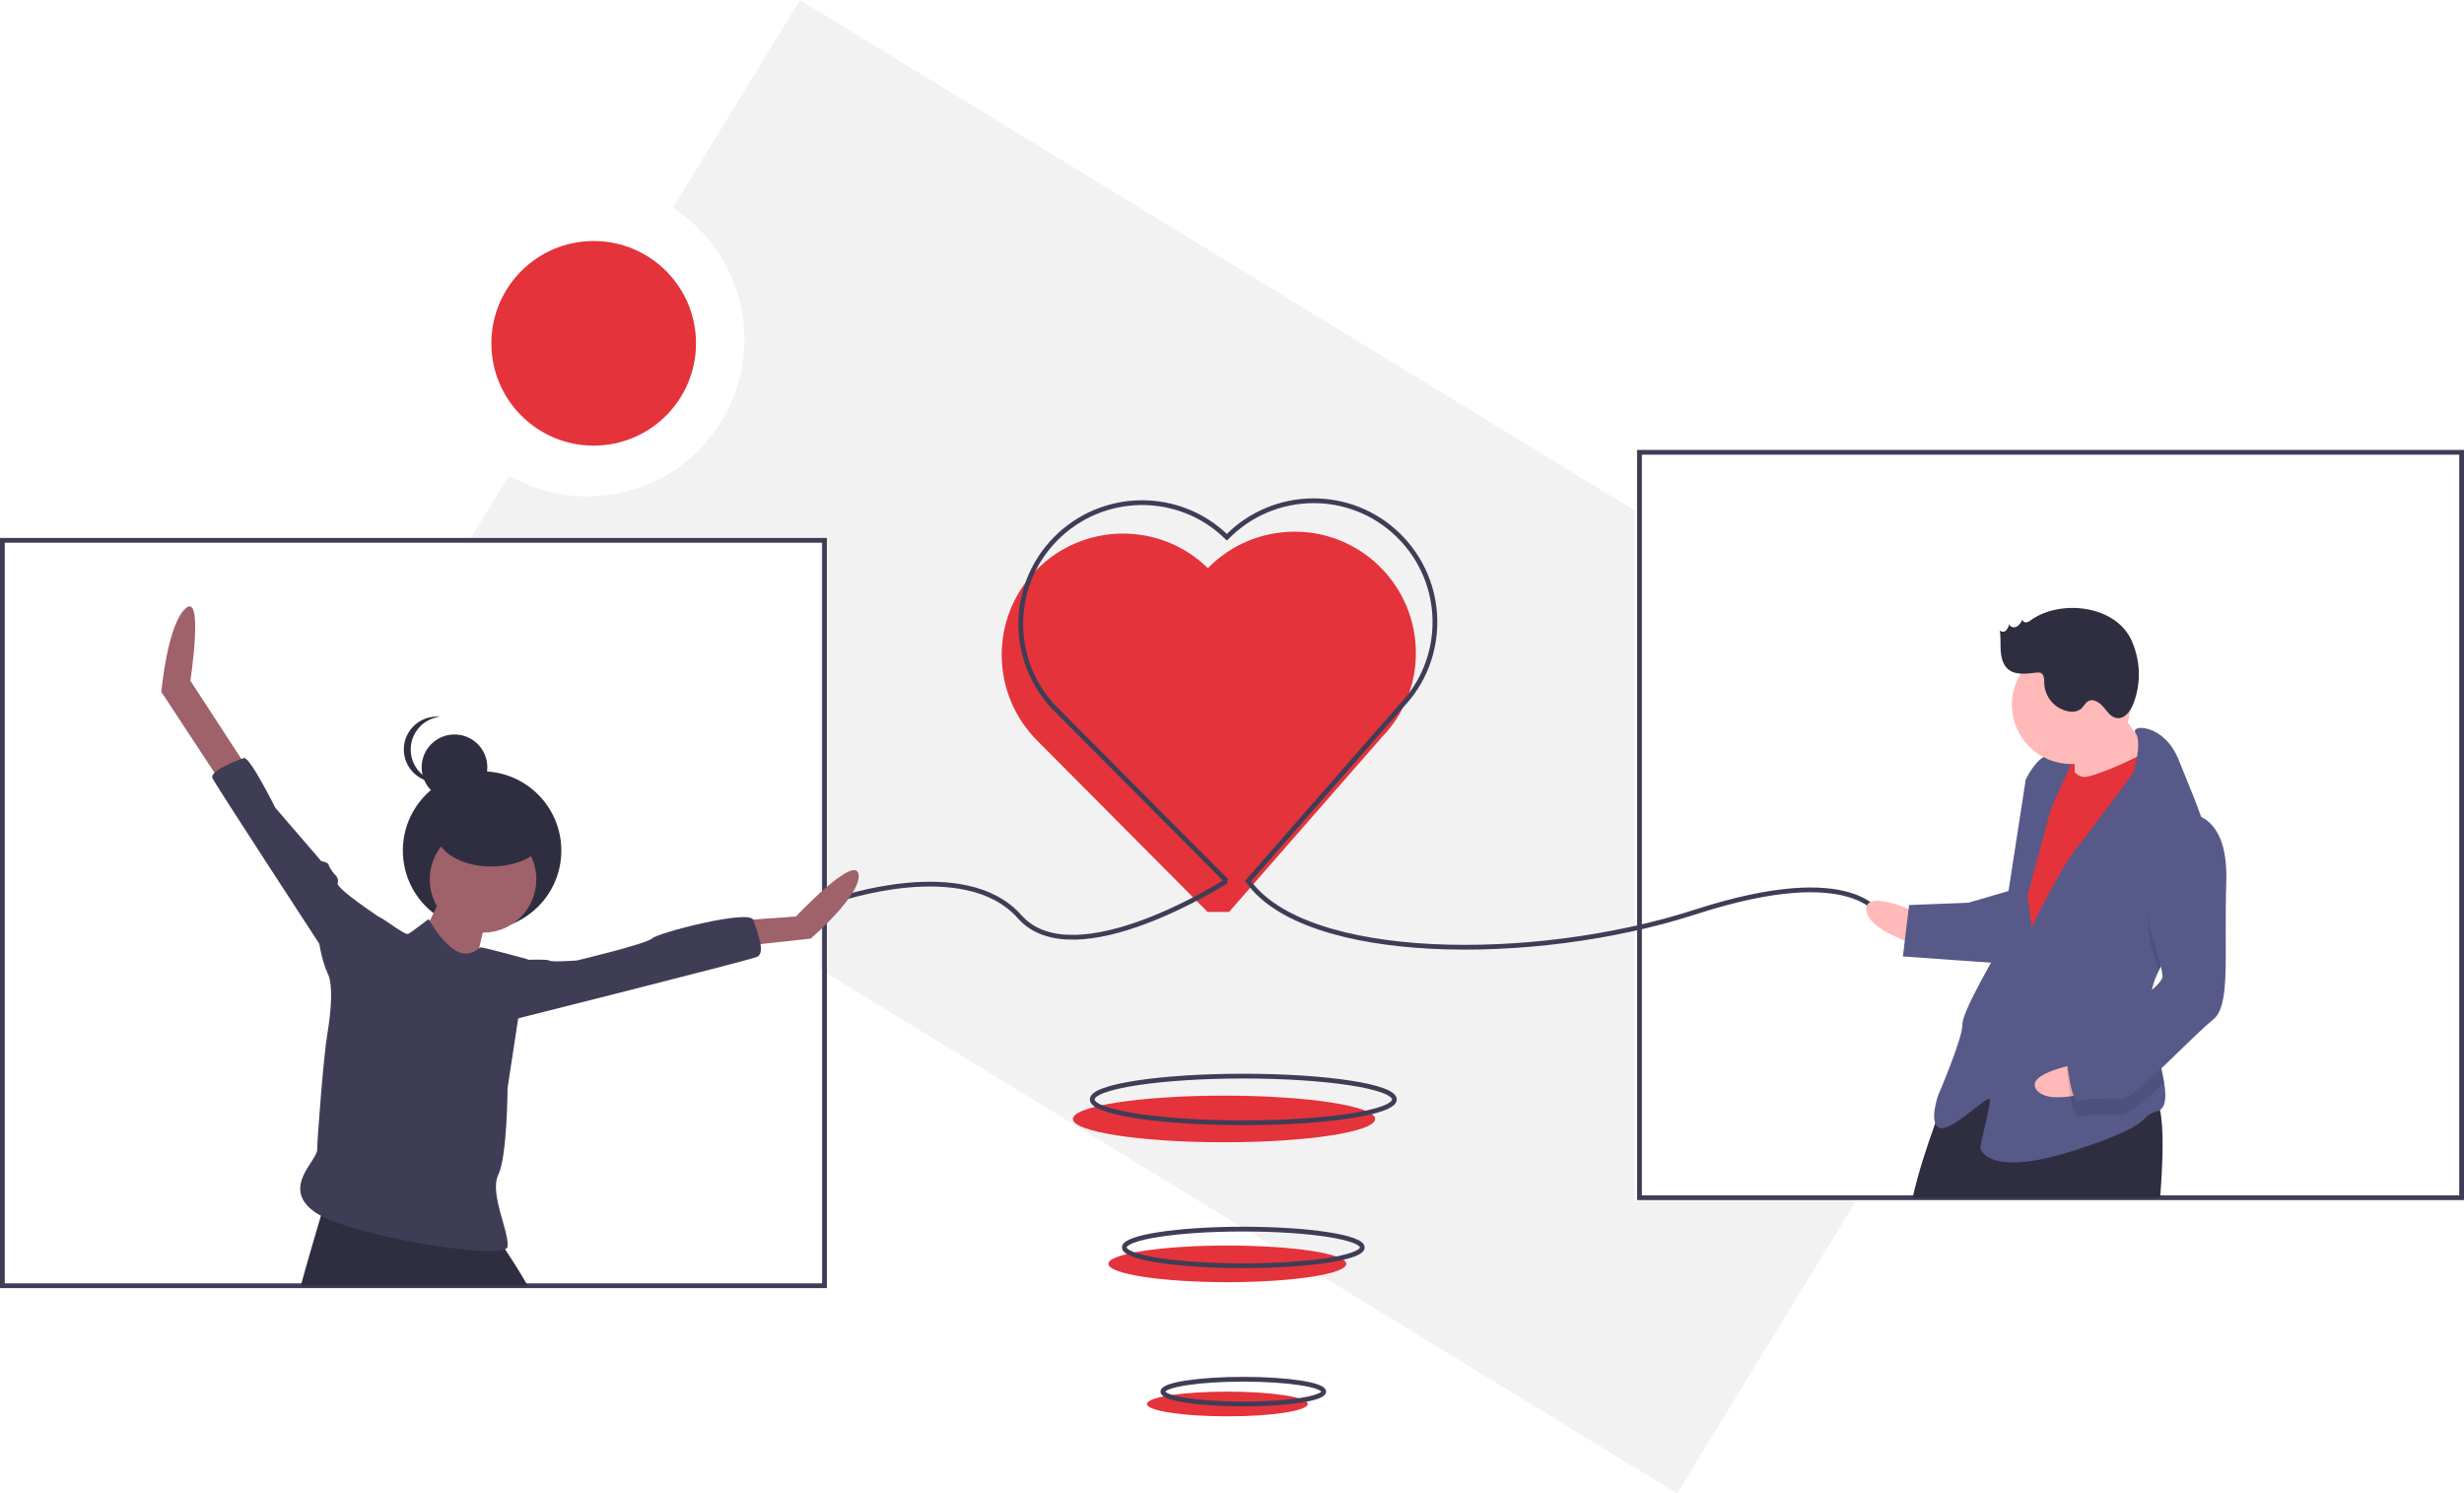 <?xml version="1.0" encoding="utf-8"?>
<!-- Generator: Adobe Illustrator 26.2.1, SVG Export Plug-In . SVG Version: 6.00 Build 0)  -->
<svg version="1.1" id="Layer_1" xmlns="http://www.w3.org/2000/svg" xmlns:xlink="http://www.w3.org/1999/xlink" x="0px" y="0px"
	 viewBox="0 0 1035.5 627.6" style="enable-background:new 0 0 1035.5 627.6;" xml:space="preserve">
<style type="text/css">
	.st0{fill:#F2F2F2;}
	.st1{fill:#E4333B;}
	.st2{fill:none;stroke:#3F3D56;stroke-width:2;stroke-miterlimit:10;}
	.st3{fill:#2F2E41;}
	.st4{fill:#9F616A;}
	.st5{fill:#3F3D56;}
	.st6{fill:#FFB9B9;}
	.st7{fill:#575A89;}
	.st8{opacity:0.1;enable-background:new    ;}
</style>
<path class="st0" d="M687,214.6L336.2,0l-53.4,87.3c30.6,19.9,39.2,60.7,19.4,91.3c-19.1,29.4-57.9,38.7-88.3,21.3l-17.3,28.3h147.9
	v179.1l360.3,220.4l75.4-123.3H687V214.6z"/>
<ellipse class="st1" cx="514.4" cy="470.3" rx="63.5" ry="9.8"/>
<path class="st1" d="M516.5,383.3l64-73.2c19.7-20.1,19.3-52.4-0.8-72.1c-20.1-19.7-52.4-19.3-72.1,0.8
	c-20.1-19.7-52.4-19.3-72.1,0.8c-19.7,20.1-19.3,52.4,0.8,72.1l71.2,71.6"/>
<rect x="1" y="227.1" class="st2" width="345.5" height="313.3"/>
<rect x="689" y="190.1" class="st2" width="345.5" height="313.3"/>
<circle class="st1" cx="249.5" cy="144.3" r="43"/>
<path class="st2" d="M351.5,378.3c0,0,54-19,77,7s87-15,87-15"/>
<path class="st2" d="M790.5,385.3c0,0-10-24-78-2s-164,21-188-13l64-73.2c19.7-20.1,19.3-52.4-0.8-72.1
	c-20.1-19.7-52.4-19.3-72.1,0.8c-20.1-19.7-52.4-19.3-72.1,0.8c-19.7,20.1-19.3,52.4,0.8,72.1l71.2,71.6"/>
<ellipse class="st2" cx="522.5" cy="462.1" rx="63.5" ry="9.8"/>
<ellipse class="st1" cx="515.8" cy="531.2" rx="50" ry="7.7"/>
<ellipse class="st1" cx="515.8" cy="590.1" rx="33.8" ry="5.2"/>
<ellipse class="st2" cx="522.5" cy="524.3" rx="50" ry="7.7"/>
<ellipse class="st2" cx="522.5" cy="584.9" rx="33.8" ry="5.2"/>
<circle class="st3" cx="202.6" cy="357.5" r="33.3"/>
<path class="st4" d="M186.7,374.3c0,0-10.8,24-13.9,24.8s25.5,14.7,25.5,14.7s5.4-29.4,7.7-30.9S186.7,374.3,186.7,374.3z"/>
<circle class="st4" cx="203" cy="369.6" r="22.4"/>
<path class="st3" d="M221.8,540.4h-95.4c3.2-11.6,6.6-23.1,8.5-29.5c1-3.2,1.6-5.1,1.6-5.1s71.9,15.5,73.5,16.3
	c0.9,0.9,1.6,1.9,2.3,3C214.5,528.4,218.1,534,221.8,540.4z"/>
<path class="st4" d="M103.2,321.7L80,286.1c0,0,5.7-37.3-2-30.4s-10.2,35.1-10.2,35.1l26.9,40.9L103.2,321.7z"/>
<path class="st4" d="M313.6,386.7l20.9-1.5c0,0,24.8-26.3,26.3-17.8s-20.1,27.1-20.1,27.1l-28.6,3.1L313.6,386.7z"/>
<path class="st5" d="M161.2,394.4v-7.7c0,0-20.1-13.2-19.3-15.5s-1.5-3.9-1.5-3.9s-2.3-3.1-2.3-3.9s-3.1-1.5-3.1-1.5l-19.3-22.4
	c0,0-10.8-21.7-13.2-20.9s-14.7,5.4-13.2,8.5s44.9,69.6,44.9,69.6s2.3,14.7,6.2,14.7S161.2,394.4,161.2,394.4z"/>
<path class="st5" d="M213,403.7c0,0,17-0.8,17.8,0s11.6,0,11.6,0s29.4-7,31.7-9.3s41-12.4,42.5-7.7s5.4,13.9,1.5,15.5
	S209.9,430,209.9,430L213,403.7z"/>
<circle class="st3" cx="191" cy="322.5" r="13.8"/>
<path class="st3" d="M172.6,315c0-7,5.3-13,12.3-13.7c-0.5,0-1-0.1-1.4-0.1c-7.6,0-13.8,6.2-13.8,13.8c0,7.6,6.2,13.8,13.8,13.8
	c0,0,0,0,0,0c0.5,0,1,0,1.4-0.1C177.9,328,172.6,322.1,172.6,315z"/>
<ellipse class="st3" cx="206.5" cy="350.4" rx="22.9" ry="13.8"/>
<path class="st5" d="M180.1,386.3c0,0-7,5.4-8.5,6.2s-10.8-7-12.4-7s-21.7,23.2-21.7,23.2s3.7,4.3,0,26.3
	c-1.4,8.2-4.2,43.5-4.2,48.2s-15.2,16-1.2,26.1c13.9,10.1,80.5,20.9,81.2,14.7c0.8-6.2-7.7-22.4-3.9-30.2s3.9-36.4,3.9-36.4
	l4.6-30.2l3.9-24c0,0-18.2-5-19.7-5S193.7,409.1,180.1,386.3z"/>
<rect x="861.8" y="312.7" transform="matrix(0.999 -3.874900e-02 3.874900e-02 0.999 -11.858 33.945)" class="st1" width="15.8" height="20.4"/>
<path class="st6" d="M805.9,383.7c0,0-21.9-10.5-21.6-1.4c0.4,9,22.1,15,22.1,15L805.9,383.7z"/>
<path class="st3" d="M907.8,503.4h-104c2.2-10.2,6.3-22.5,9.5-31.3c2.6-7,4.5-11.9,4.5-11.9c11.8-13.3,29-13.7,45-10.4
	c1.9,0.4,3.8,0.8,5.7,1.3c0.2,0,0.4,0.1,0.7,0.2c3.8,1,7.4,2.1,10.9,3.2c6,1.9,11.3,3.9,15.7,5.2c2.2,0.7,4.4,1.2,6.7,1.6
	c0.5,0.1,1,0.1,1.5,0.1c1.7-0.1,2.9,1.8,3.7,5C909.4,473.7,909,488.1,907.8,503.4z"/>
<path class="st6" d="M887.3,293.3c0,0,12.1,18.8,16.8,23.1s-8.5,13.9-8.5,13.9l-23.7,3.2c0,0,0.3-21.5-0.9-23.7
	S887.3,293.3,887.3,293.3z"/>
<path class="st1" d="M866.7,317.9c0,0,4.9,8.9,9.4,8.7s27.9-10.1,28.9-13.6s7.7,24.6,7.7,24.6l-57.2,100.7l-14-9.7l6.8-59.2
	l5.6-31.9L866.7,317.9z"/>
<path class="st7" d="M907.2,408.1c-2.4,4.6-3.6,9.7-3.5,14.9c0,0.2,0,0.5,0,0.7c0.5,10.5,4.4,22.6,5.8,31.4c1,6.3,0.7,10.9-3,12
	c-9,2.6,1.3,4.5-33.4,16s-40.7,1.6-40.8-0.7s4.9-19.4,3.7-20.5s-16.4,14.2-21,12.1s-0.5-13.6-0.5-13.6s10.4-24.2,10.2-29.8
	s15.7-32.3,15.7-32.3l10.9-70.6c0,0,4.2-9.2,9.8-10.6c3.5-0.7,7.2-0.1,10.3,1.9l-9.4,20.7l-9.9,36.6l1.7,13.5
	c0,0,11.5-24.2,19.1-33.6s23.7-31.5,23.7-31.5s3.8-12.7,0.9-16.5c-2.8-3.8,11.9-4.4,18.1,11.2c3.3,8.3,8.7,20.6,12.1,32.1
	c3,10.2,4.4,19.7,1.5,25.1C924.5,384.9,913,395.9,907.2,408.1z"/>
<path class="st8" d="M929,376.6c-4.6,8.3-16,19.2-21.9,31.4c-1.5-5.5-3.4-11.2-3.4-11.2s-7.1-38.2,14-48.1c3.5-0.3,7,0.6,9.8,2.7
	C930.6,361.7,932,371.2,929,376.6z"/>
<path class="st7" d="M845.1,374.2l-17.9,5.2l-24.9,1l-2.6,21.6l40.9,2.9C840.7,405,850.9,376.3,845.1,374.2z"/>
<path class="st6" d="M874.4,446.9c0,0-24,4-18.5,11.2s26.7-0.4,26.7-0.4L874.4,446.9z"/>
<path class="st8" d="M903.7,423.6c0.5,10.5,4.4,22.6,5.8,31.4c-7.6,7.2-14.9,13.6-17.6,13.7c-5.7,0.2-14.7-0.6-18.1,0.7
	s-5.3-20.2-5.3-20.2s2-6.9,10.9-10.6C885.4,436,896.9,429.2,903.7,423.6z"/>
<path class="st7" d="M917.5,342c0,0,19.1-3,18.1,28.7s2,52-5.7,58s-32.7,33-38.3,33.2s-14.7-0.6-18.1,0.7s-5.3-20.2-5.3-20.2
	s2-6.9,10.9-10.6s29.9-17,29.7-21.5s-5.3-20.2-5.3-20.2S896.4,351.8,917.5,342z"/>
<circle class="st6" cx="870.4" cy="296.2" r="24.9"/>
<path class="st3" d="M853.7,260.5c-0.6,0.5-1.3,0.9-2.1,1.1c-0.8,0.1-1.6-0.4-1.7-1.2c-0.4,1.2-1.3,2.3-2.4,3
	c-1.2,0.6-3,0.1-3.1-1.2c-0.2,1-0.6,1.9-1.3,2.7c-0.7,0.8-1.9,0.8-2.7,0.1c0.5,2.8,0.2,5.6,0.4,8.5s0.9,5.8,3,7.7
	c3.1,2.7,7.8,2,11.9,1.5c0.6-0.1,1.3-0.1,1.9,0.1c1.5,0.7,1.5,2.8,1.5,4.5c0.3,6,4.8,11,10.8,11.8c1.6,0.3,3.3-0.2,4.6-1.1
	c1.2-1,1.8-2.6,3.1-3.3c2.2-1.2,4.8,0.6,6.4,2.5s3.1,4.3,5.6,4.6c3.2,0.5,5.7-2.8,6.9-5.9c3.4-8.6,3.1-18.2-0.7-26.7
	C889,254.2,865.9,251.9,853.7,260.5z"/>
</svg>
